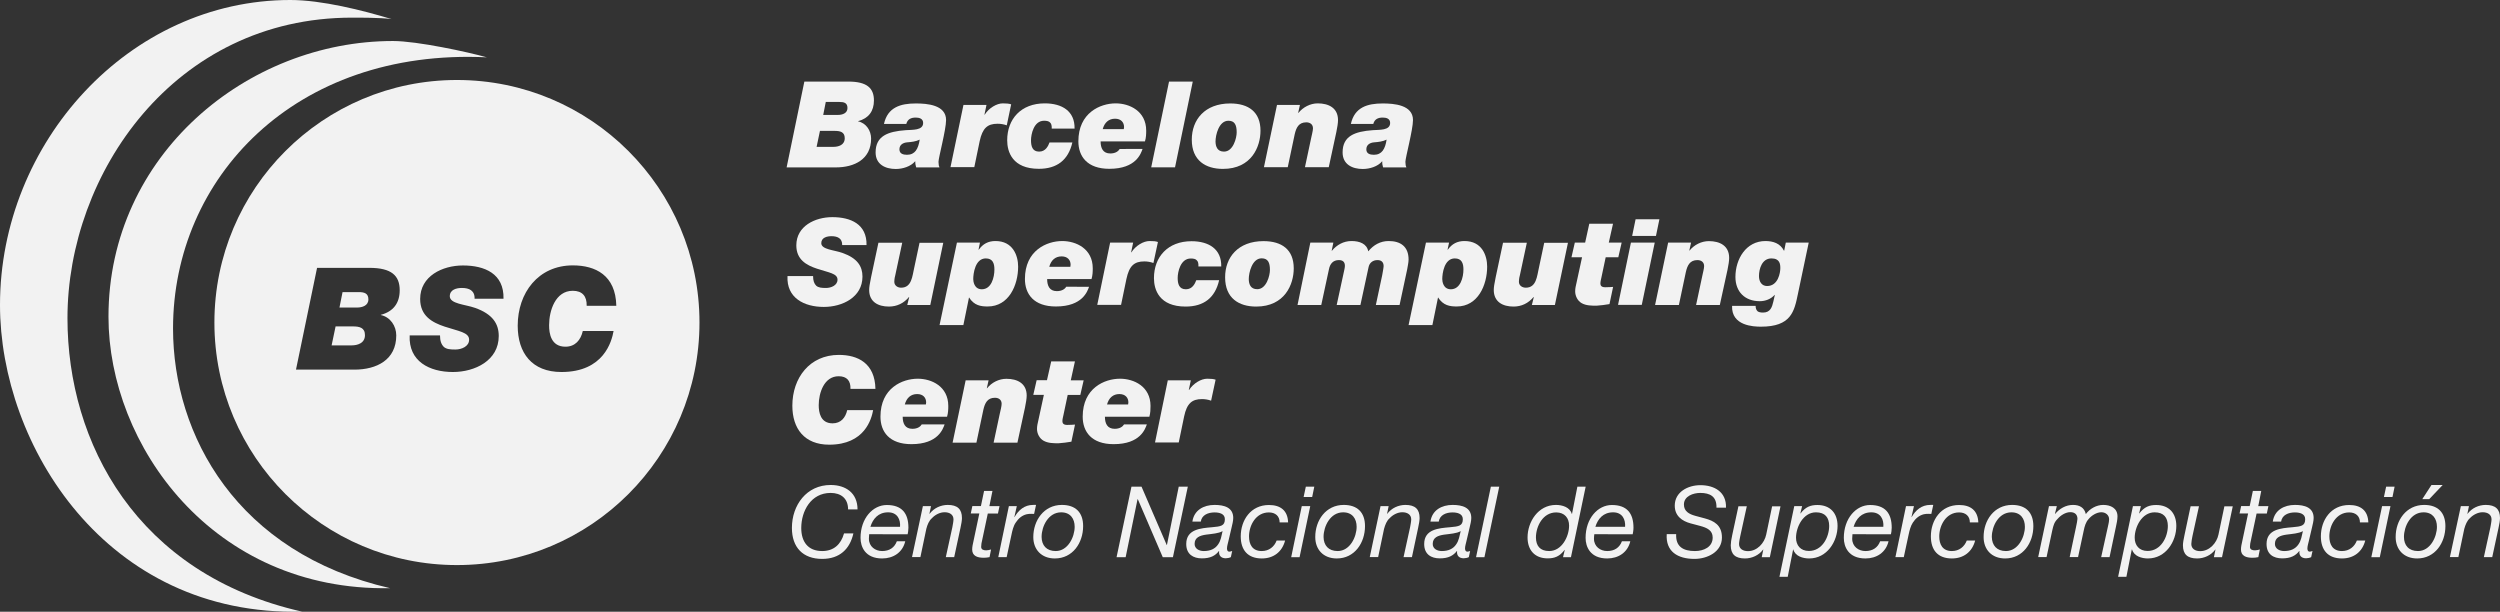 <svg xmlns="http://www.w3.org/2000/svg" xmlns:xlink="http://www.w3.org/1999/xlink" version="1.1" class="bsc-logo" x="0px" y="0px" viewBox="0 0 283.46 69.36" enable-background="new 0 0 283.46 69.36" xml:space="preserve">
<rect x="0" y="0" width="283.46" height="69.36" fill="#333333" stroke="none"/>
<g id="BSC_Logo_2_">
	<g>
		<g>
			<path fill="#f2f2f2" d="M91.2,9.25h4.99c2.11,0,2.9,0.74,2.9,2.14c0,1.22-0.61,2.03-1.78,2.34H97.3v0.03     c0.9,0.19,1.47,1.05,1.47,1.95c0,2.34-1.88,3.27-4,3.27h-5.58L91.2,9.25z M92.59,16.65h1.92c0.53,0,1.27-0.19,1.27-0.98     c0-0.72-0.53-0.83-1.16-0.83h-1.65L92.59,16.65z M93.34,13.03h1.68c0.48,0,1.07-0.18,1.07-0.78c0-0.59-0.39-0.69-0.92-0.69h-1.54     L93.34,13.03z"/>
			<path fill="#f2f2f2" d="M100.23,14.04c0.42-1.88,1.88-2.31,3.61-2.31c1.28,0,3.43,0.16,3.43,1.88c0,1.1-0.86,4.27-0.86,4.74     c0.05,0.54,0,0.3,0.11,0.63h-2.64c-0.07-0.22-0.11-0.45-0.1-0.68h-0.03c-0.48,0.57-1.39,0.86-2.18,0.86     c-1.21,0-2.29-0.53-2.29-1.88c0-1.87,1.39-2.37,3.41-2.52c0.76-0.06,1.98,0.05,1.98-0.82c0-0.49-0.44-0.61-0.84-0.61     c-0.54,0-0.93,0.19-1.07,0.72H100.23z M102.84,17.55c0.91,0,1.28-0.67,1.44-1.72c-0.44,0.22-0.94,0.27-1.43,0.31     c-0.45,0.04-0.87,0.27-0.87,0.79C101.98,17.43,102.4,17.55,102.84,17.55z"/>
			<path fill="#f2f2f2" d="M109.24,11.9h2.61l-0.23,1.1h0.03c0.47-0.75,1.36-1.28,2.05-1.28c0.45,0,0.71,0.03,0.95,0.11l-0.5,2.38     c-0.33-0.12-0.7-0.18-1.04-0.18c-1.14,0-1.71,0.49-2.03,1.97l-0.61,2.95h-2.7L109.24,11.9z"/>
			<path fill="#f2f2f2" d="M119.25,14.58c0.01-0.34-0.04-0.56-0.19-0.69c-0.14-0.15-0.37-0.2-0.68-0.2c-1.17,0-1.48,1.54-1.48,2.21     c0,0.67,0.15,1.29,0.92,1.29c0.74,0,1.03-0.64,1.18-1.04h2.59c-0.46,2.01-1.76,2.99-3.8,2.99c-2.99,0-3.59-1.91-3.59-3.23     c0-2.41,1.56-4.19,4.26-4.19c1.96,0,3.42,0.88,3.38,2.86H119.25z"/>
			<path fill="#f2f2f2" d="M129.54,16.91c-0.18,0.48-0.71,2.23-3.76,2.23c-2.5,0-3.51-1.4-3.51-3.12c0-3.23,2.48-4.3,4.23-4.3     c1.56,0,3.46,0.87,3.46,3.09c0,0.38-0.01,0.79-0.14,1.22h-5.03c0,0.75,0.26,1.37,1.1,1.37c0.59,0,0.92-0.26,1.06-0.51H129.54     L129.54,16.91z M127.42,14.64c0.01-0.07,0.03-0.16,0.03-0.23c0-0.53-0.34-0.95-1.02-0.95c-0.72,0-1.2,0.44-1.4,1.18H127.42     L127.42,14.64z"/>
			<polygon fill="#f2f2f2" points="132.55,9.25 135.24,9.25 133.23,18.97 130.53,18.97    "/>
			<path fill="#f2f2f2" d="M139.49,11.73c2.07,0,3.43,0.96,3.43,3.09c0,1.81-1.01,4.33-4.26,4.33c-1.95,0-3.53-0.94-3.53-3.31     C135.13,13.58,136.6,11.73,139.49,11.73z M138.78,17.19c1.06,0,1.44-1.57,1.44-2.18c0-0.84-0.22-1.32-0.94-1.32     c-1.08,0-1.46,1.62-1.46,2.36C137.83,16.61,138.02,17.19,138.78,17.19z"/>
			<path fill="#f2f2f2" d="M144.79,11.9h2.6l-0.2,0.9h0.03c0.52-0.64,1.34-1.08,2.19-1.08c1.24,0,2.3,0.52,2.3,1.9     c0,0.31-0.08,0.83-0.19,1.35l-0.86,3.99h-2.7l0.69-3.24c0.08-0.41,0.22-0.89,0.22-1.17c0-0.45-0.33-0.68-0.76-0.68     c-0.86,0-1.14,0.61-1.31,1.35l-0.79,3.74h-2.7L144.79,11.9z"/>
			<path fill="#f2f2f2" d="M153.17,14.04c0.42-1.88,1.88-2.31,3.61-2.31c1.28,0,3.43,0.16,3.43,1.88c0,1.1-0.86,4.27-0.86,4.74     c0.05,0.54,0,0.3,0.11,0.63h-2.64c-0.07-0.22-0.11-0.45-0.09-0.68h-0.03c-0.47,0.57-1.39,0.86-2.18,0.86     c-1.21,0-2.29-0.53-2.29-1.88c0-1.87,1.39-2.37,3.42-2.52c0.76-0.06,1.97,0.05,1.97-0.82c0-0.49-0.43-0.61-0.84-0.61     c-0.54,0-0.93,0.19-1.07,0.72H153.17z M155.78,17.55c0.91,0,1.28-0.67,1.44-1.72c-0.44,0.22-0.94,0.27-1.43,0.31     c-0.45,0.04-0.87,0.27-0.87,0.79C154.92,17.43,155.34,17.55,155.78,17.55z"/>
			<path fill="#f2f2f2" d="M95.49,27.8c0.01-0.39-0.12-0.64-0.34-0.8c-0.22-0.16-0.53-0.22-0.87-0.22c-0.5,0-1.16,0.15-1.16,0.79     c0,0.73,1.46,0.77,2.41,1.11c1.69,0.6,2.26,1.52,2.26,2.68c0,2.34-2.27,3.44-4.38,3.44c-2.23,0-4.25-1.02-4.12-3.5h2.9     c0,0.53,0.12,0.86,0.36,1.1c0.26,0.22,0.61,0.25,1.11,0.25c0.58,0,1.3-0.3,1.3-0.94c0-0.71-0.99-0.8-2.34-1.25     c-1.18-0.39-2.33-1.02-2.33-2.64c0-2.19,2.13-3.2,4.08-3.2c2.07,0,3.93,0.78,3.88,3.17H95.49L95.49,27.8z"/>
			<path fill="#f2f2f2" d="M105.48,34.58h-2.61l0.22-0.9h-0.03c-0.58,0.7-1.36,1.08-2.27,1.08c-1.22,0-2.24-0.53-2.24-1.88     c0-0.61,0.23-1.47,1.05-5.36h2.7l-0.79,3.69c-0.11,0.37-0.11,0.74-0.11,0.74c0,0.43,0.38,0.67,0.77,0.67     c1.21,0,1.27-1.32,1.48-2.22l0.61-2.87h2.69L105.48,34.58z"/>
			<path fill="#f2f2f2" d="M108.5,27.51h2.61l-0.16,0.8h0.03c0.46-0.65,1.06-0.98,1.89-0.98c1.98,0,2.57,1.65,2.57,2.9     c0,2.1-1.05,4.52-3.45,4.52c-0.77,0-1.54-0.1-2.12-1.03l-0.64,3.14h-2.7L108.5,27.51z M112.75,30.55c0-0.69-0.19-1.25-0.98-1.25     c-1.2,0-1.42,1.71-1.42,2.34c0,0.26,0.1,1.16,0.98,1.16C112.41,32.79,112.75,31.46,112.75,30.55z"/>
			<path fill="#f2f2f2" d="M123.48,32.52c-0.18,0.48-0.71,2.23-3.76,2.23c-2.5,0-3.51-1.4-3.51-3.12c0-3.24,2.48-4.3,4.23-4.3     c1.57,0,3.46,0.87,3.46,3.09c0,0.38-0.01,0.79-0.14,1.22h-5.03c0,0.75,0.26,1.37,1.1,1.37c0.59,0,0.93-0.26,1.06-0.5     L123.48,32.52L123.48,32.52z M121.36,30.25c0.02-0.07,0.03-0.16,0.03-0.23c0-0.53-0.34-0.95-1.02-0.95c-0.72,0-1.2,0.44-1.4,1.18     H121.36z"/>
			<path fill="#f2f2f2" d="M125.87,27.51h2.61l-0.23,1.1h0.03c0.48-0.75,1.36-1.28,2.06-1.28c0.45,0,0.71,0.02,0.95,0.11l-0.51,2.38     c-0.33-0.12-0.69-0.18-1.03-0.18c-1.14,0-1.71,0.49-2.03,1.98l-0.61,2.95h-2.7L125.87,27.51z"/>
			<path fill="#f2f2f2" d="M135.88,30.2c0.02-0.34-0.04-0.56-0.19-0.69c-0.13-0.15-0.36-0.2-0.68-0.2c-1.17,0-1.48,1.54-1.48,2.2     s0.15,1.29,0.93,1.29c0.74,0,1.03-0.64,1.18-1.03h2.59c-0.46,2.01-1.75,2.99-3.8,2.99c-2.99,0-3.59-1.91-3.59-3.22     c0-2.41,1.57-4.19,4.26-4.19c1.96,0,3.41,0.89,3.37,2.86H135.88z"/>
			<path fill="#f2f2f2" d="M143.26,27.34c2.07,0,3.43,0.95,3.43,3.09c0,1.81-1.01,4.33-4.26,4.33c-1.95,0-3.52-0.94-3.52-3.31     C138.9,29.19,140.37,27.34,143.26,27.34z M142.55,32.79c1.06,0,1.44-1.57,1.44-2.18c0-0.84-0.22-1.32-0.94-1.32     c-1.08,0-1.46,1.62-1.46,2.36C141.6,32.22,141.79,32.79,142.55,32.79z"/>
			<path fill="#f2f2f2" d="M148.57,27.51h2.61l-0.19,0.92h0.03c0.54-0.66,1.32-1.1,2.22-1.1c0.92,0,1.73,0.3,1.9,1.17     c0.59-0.73,1.38-1.17,2.31-1.17c1.37,0,2.26,0.64,2.26,2.1c0,0.33-0.11,0.8-0.16,1.12l-0.86,4.03H156l0.72-3.38     c0.02-0.14,0.16-0.83,0.16-1.03c0-0.45-0.26-0.68-0.69-0.68c-0.53,0-0.92,0.3-1.02,0.82l-0.92,4.27h-2.69l0.82-3.78     c0.04-0.18,0.11-0.47,0.11-0.66c0-0.45-0.25-0.65-0.68-0.65c-0.67,0-1.01,0.43-1.13,1.05l-0.87,4.04h-2.69L148.57,27.51z"/>
			<path fill="#f2f2f2" d="M161.68,27.51h2.62l-0.17,0.8h0.03c0.46-0.65,1.06-0.98,1.89-0.98c1.99,0,2.57,1.65,2.57,2.9     c0,2.1-1.05,4.52-3.44,4.52c-0.78,0-1.54-0.1-2.13-1.03l-0.64,3.14h-2.7L161.68,27.51z M165.93,30.55c0-0.69-0.19-1.25-0.98-1.25     c-1.2,0-1.42,1.71-1.42,2.34c0,0.26,0.1,1.16,0.98,1.16C165.59,32.79,165.93,31.46,165.93,30.55z"/>
			<path fill="#f2f2f2" d="M176.3,34.58h-2.61l0.22-0.9h-0.03c-0.59,0.7-1.36,1.08-2.27,1.08c-1.22,0-2.24-0.53-2.24-1.88     c0-0.61,0.23-1.47,1.05-5.36h2.7l-0.79,3.69c-0.11,0.37-0.11,0.74-0.11,0.74c0,0.43,0.38,0.67,0.78,0.67     c1.21,0,1.27-1.32,1.48-2.22l0.61-2.87h2.69L176.3,34.58z"/>
			<path fill="#f2f2f2" d="M182.41,27.51h1.46l-0.38,1.66h-1.43l-0.48,2.27c-0.05,0.23-0.12,0.48-0.12,0.71     c0,0.23,0.12,0.42,0.55,0.42c0.44,0,0.67-0.03,0.89-0.04l-0.41,1.95c-0.48,0.08-0.97,0.15-1.46,0.18c-0.57,0-1.19,0-1.7-0.29     c-0.46-0.26-0.73-0.82-0.73-1.33c0-0.38,0.08-0.64,0.15-0.97l0.63-2.9h-1.2l0.38-1.66h1.17l0.47-2.14h2.69L182.41,27.51z"/>
			<path fill="#f2f2f2" d="M184.92,27.51h2.7l-1.47,7.06h-2.69L184.92,27.51z M187.76,26.75h-2.7l0.39-1.89h2.7L187.76,26.75z"/>
			<path fill="#f2f2f2" d="M189.14,27.51h2.6l-0.2,0.9h0.03c0.51-0.64,1.33-1.07,2.19-1.07c1.24,0,2.3,0.52,2.3,1.91     c0,0.31-0.08,0.83-0.19,1.35L195,34.58h-2.69l0.69-3.24c0.08-0.41,0.22-0.89,0.22-1.17c0-0.45-0.33-0.68-0.76-0.68     c-0.86,0-1.14,0.61-1.31,1.35l-0.79,3.74h-2.7L189.14,27.51z"/>
			<path fill="#f2f2f2" d="M203.85,33.35c-0.41,1.99-0.78,3.69-4.19,3.69c-0.83,0-3.36-0.09-3.27-2.36h2.67     c0,0.28,0.07,0.46,0.22,0.61c0.14,0.11,0.35,0.15,0.63,0.15c0.82,0,1.02-0.63,1.16-1.25l0.17-0.75h-0.03     c-0.41,0.46-1.03,0.71-1.68,0.71c-1.69,0-2.76-1.07-2.76-2.75c0-2.02,1.2-4.07,3.4-4.07c0.87,0,1.68,0.26,2.1,1.09h0.03     l0.18-0.91h2.6L203.85,33.35z M199.44,31.3c0,0.63,0.31,1.13,0.92,1.13c1.28,0,1.5-1.55,1.5-2.03c0-0.43-0.04-1.1-1.01-1.1     C199.79,29.3,199.44,30.47,199.44,31.3z"/>
			<path fill="#f2f2f2" d="M99,46.5c-0.18,0.99-0.94,3.92-4.98,3.92c-2.82,0-4.18-1.83-4.18-4.42c0-3.15,1.96-5.76,5.27-5.76     c2.16,0,4.09,0.94,4.15,3.85h-2.83c0.03-0.91-0.41-1.43-1.34-1.43c-1.66,0-2.26,1.91-2.26,3.28c0,0.8,0.19,2.06,1.57,2.06     c0.94,0,1.47-0.64,1.66-1.5H99L99,46.5z"/>
			<path fill="#f2f2f2" d="M107.1,48.13c-0.18,0.48-0.71,2.23-3.76,2.23c-2.5,0-3.51-1.4-3.51-3.12c0-3.24,2.48-4.3,4.23-4.3     c1.57,0,3.46,0.87,3.46,3.09c0,0.38-0.01,0.79-0.14,1.22h-5.03c0,0.75,0.26,1.37,1.1,1.37c0.59,0,0.92-0.26,1.06-0.5H107.1z      M104.98,45.86c0.01-0.07,0.03-0.16,0.03-0.23c0-0.53-0.34-0.95-1.02-0.95c-0.72,0-1.2,0.44-1.4,1.18H104.98z"/>
			<path fill="#f2f2f2" d="M109.49,43.12h2.6l-0.2,0.9h0.03c0.51-0.64,1.33-1.07,2.19-1.07c1.24,0,2.3,0.52,2.3,1.9     c0,0.31-0.08,0.83-0.19,1.35l-0.86,3.99h-2.7l0.69-3.24c0.09-0.41,0.22-0.89,0.22-1.17c0-0.45-0.33-0.68-0.76-0.68     c-0.86,0-1.14,0.61-1.31,1.35l-0.79,3.74h-2.7L109.49,43.12z"/>
			<path fill="#f2f2f2" d="M121.41,43.12h1.46l-0.38,1.66h-1.43l-0.48,2.27c-0.05,0.23-0.12,0.48-0.12,0.71     c0,0.23,0.12,0.42,0.54,0.42c0.44,0,0.67-0.03,0.89-0.04l-0.41,1.94c-0.48,0.08-0.97,0.15-1.46,0.18c-0.57,0-1.18,0-1.7-0.29     c-0.46-0.26-0.74-0.81-0.74-1.33c0-0.38,0.08-0.64,0.15-0.97l0.63-2.9h-1.2l0.38-1.66h1.17l0.48-2.13h2.69L121.41,43.12z"/>
			<path fill="#f2f2f2" d="M130.03,48.13c-0.18,0.48-0.71,2.23-3.76,2.23c-2.5,0-3.51-1.4-3.51-3.12c0-3.24,2.48-4.3,4.23-4.3     c1.57,0,3.46,0.87,3.46,3.09c0,0.38-0.01,0.79-0.13,1.22h-5.04c0,0.75,0.26,1.37,1.11,1.37c0.58,0,0.92-0.26,1.06-0.5H130.03z      M127.91,45.86c0.01-0.07,0.03-0.16,0.03-0.23c0-0.53-0.34-0.95-1.02-0.95c-0.72,0-1.2,0.44-1.4,1.18H127.91z"/>
			<path fill="#f2f2f2" d="M132.41,43.12h2.61l-0.23,1.1h0.03c0.48-0.75,1.36-1.28,2.06-1.28c0.45,0,0.71,0.03,0.95,0.11l-0.51,2.38     c-0.33-0.12-0.69-0.18-1.03-0.18c-1.14,0-1.72,0.49-2.03,1.97l-0.61,2.95h-2.69L132.41,43.12z"/>
			<path fill="#f2f2f2" d="M96.76,60.48c-0.4,1.79-1.57,2.89-3.54,2.89c-2.18,0-3.43-1.3-3.43-3.51c0-2.59,1.66-4.87,4.39-4.87     c1.73,0,3.05,0.92,3.05,2.77h-1.07c0-1.26-0.82-1.87-1.98-1.87c-2.23,0-3.33,2.05-3.33,3.98c0,1.55,0.76,2.61,2.37,2.61     c1.31,0,2.13-0.75,2.48-2H96.76L96.76,60.48z"/>
			<path fill="#f2f2f2" d="M98.55,60.57c-0.02,0.17-0.03,0.34-0.03,0.51c0,0.9,0.73,1.4,1.5,1.4c0.83,0,1.4-0.39,1.67-1.11h0.95     c-0.3,1.28-1.36,1.95-2.62,1.95c-1.92,0-2.45-1.32-2.45-2.33c0-2.22,1.39-3.73,2.98-3.73c1.7,0,2.45,0.93,2.45,2.57     c0,0.3-0.05,0.59-0.09,0.75L98.55,60.57L98.55,60.57z M102.05,59.73c0.07-0.82-0.3-1.64-1.35-1.64c-1.12,0-1.73,0.74-2.01,1.64     H102.05z"/>
			<path fill="#f2f2f2" d="M104.64,57.39h0.92l-0.18,0.87h0.02c0.48-0.65,1.27-1.01,2.06-1.01c1.09,0,1.61,0.47,1.61,1.49     c0,0.25-0.07,0.69-0.17,1.13l-0.71,3.3h-0.95l0.74-3.38c0.04-0.21,0.13-0.69,0.13-0.9c0-0.55-0.45-0.81-1.01-0.81     c-0.53,0-1.08,0.29-1.43,0.67c-0.34,0.29-0.52,0.75-0.64,1.21l-0.67,3.2h-0.95L104.64,57.39z"/>
			<path fill="#f2f2f2" d="M112.18,57.39h1.15l-0.18,0.84H112l-0.72,3.4c-0.01,0.14-0.03,0.25-0.03,0.38c0,0.31,0.28,0.39,0.57,0.39     c0.19,0,0.37-0.05,0.55-0.1l-0.17,0.87c-0.22,0.05-0.45,0.07-0.67,0.07c-0.71,0-1.3-0.2-1.3-0.94c0-0.17,0.02-0.3,0.05-0.48     l0.76-3.6h-0.97l0.18-0.84h0.97l0.36-1.72h0.95L112.18,57.39z"/>
			<path fill="#f2f2f2" d="M114.39,57.39h0.9l-0.28,1.24h0.02c0.45-0.79,1.13-1.38,2.1-1.38c0.11,0,0.23-0.02,0.34,0l-0.22,1.02     c-0.09-0.01-0.19-0.01-0.28-0.01c-0.23,0-0.35,0-0.57,0.05c-0.53,0.13-0.93,0.48-1.23,0.94c-0.26,0.37-0.39,0.92-0.48,1.36     l-0.55,2.56h-0.95L114.39,57.39z"/>
			<path fill="#f2f2f2" d="M120.4,57.25c1.55,0,2.41,0.85,2.41,2.4c0,1.9-1.18,3.67-3.21,3.67c-1.52,0-2.44-1.02-2.44-2.42     C117.16,59,118.37,57.25,120.4,57.25z M119.7,62.48c1.39,0,2.15-1.6,2.15-2.75c0-0.91-0.48-1.64-1.53-1.64     c-1.46,0-2.22,1.59-2.22,2.79C118.11,61.84,118.66,62.48,119.7,62.48z"/>
			<polygon fill="#f2f2f2" points="128.29,55.18 129.43,55.18 132.29,61.8 132.31,61.8 133.65,55.18 134.68,55.18 132.99,63.18      131.84,63.18 129.01,56.6 128.98,56.6 127.63,63.18 126.6,63.18    "/>
			<path fill="#f2f2f2" d="M135.2,59.13c0.19-1.29,1.28-1.88,2.51-1.88c1.12,0,2.12,0.3,2.12,1.48c0,0.33-0.11,0.74-0.18,1.05     l-0.37,1.58c-0.05,0.23-0.16,0.56-0.16,0.83c0,0.27,0.12,0.36,0.28,0.36c0.09,0,0.21-0.05,0.31-0.08l-0.15,0.7     c-0.15,0.08-0.41,0.13-0.58,0.13c-0.53,0-0.81-0.31-0.75-0.81l-0.02-0.02c-0.4,0.53-0.96,0.84-1.94,0.84     c-0.96,0-1.77-0.45-1.77-1.63c0-1.68,1.65-1.79,2.92-1.9c1.01-0.09,1.46-0.15,1.46-0.92c0-0.63-0.66-0.76-1.17-0.76     c-0.73,0-1.45,0.29-1.56,1.04H135.2L135.2,59.13z M136.49,62.48c0.74,0,1.29-0.25,1.63-0.76c0.31-0.44,0.37-0.95,0.5-1.49h-0.02     c-0.41,0.25-1.17,0.3-1.86,0.39c-0.68,0.1-1.29,0.31-1.29,1.05C135.45,62.21,135.95,62.48,136.49,62.48z"/>
			<path fill="#f2f2f2" d="M145.09,59.23c0-0.71-0.48-1.13-1.22-1.13c-1.47,0-2.25,1.46-2.25,2.72c0,0.9,0.37,1.66,1.44,1.66     c0.82,0,1.42-0.48,1.69-1.19h0.96c-0.34,1.29-1.31,2.03-2.64,2.03c-1.58,0-2.39-0.94-2.39-2.5c0-1.84,1.13-3.56,3.2-3.56     c1.31,0,2.13,0.63,2.17,1.97H145.09z"/>
			<path fill="#f2f2f2" d="M147.6,57.39h0.96l-1.21,5.79h-0.95L147.6,57.39z M148.78,56.35h-0.97l0.25-1.17h0.96L148.78,56.35z"/>
			<path fill="#f2f2f2" d="M152.36,57.25c1.54,0,2.41,0.85,2.41,2.4c0,1.9-1.18,3.67-3.2,3.67c-1.53,0-2.44-1.02-2.44-2.42     C149.12,59,150.33,57.25,152.36,57.25z M151.67,62.48c1.39,0,2.15-1.6,2.15-2.75c0-0.91-0.48-1.64-1.53-1.64     c-1.46,0-2.22,1.59-2.22,2.79C150.08,61.84,150.63,62.48,151.67,62.48z"/>
			<path fill="#f2f2f2" d="M156.53,57.39h0.92l-0.18,0.87h0.02c0.48-0.65,1.27-1.01,2.06-1.01c1.09,0,1.61,0.47,1.61,1.49     c0,0.25-0.07,0.69-0.17,1.13l-0.7,3.3h-0.95l0.74-3.38c0.04-0.21,0.13-0.69,0.13-0.9c0-0.55-0.45-0.81-1.01-0.81     c-0.53,0-1.08,0.29-1.43,0.67c-0.34,0.29-0.51,0.75-0.64,1.21l-0.67,3.2h-0.95L156.53,57.39z"/>
			<path fill="#f2f2f2" d="M162.19,59.13c0.19-1.29,1.28-1.88,2.51-1.88c1.12,0,2.12,0.3,2.12,1.48c0,0.33-0.11,0.74-0.18,1.05     l-0.37,1.58c-0.05,0.23-0.16,0.56-0.16,0.83c0,0.27,0.13,0.36,0.28,0.36c0.09,0,0.21-0.05,0.3-0.08l-0.15,0.7     c-0.14,0.08-0.41,0.13-0.58,0.13c-0.53,0-0.81-0.31-0.75-0.81l-0.02-0.02c-0.41,0.53-0.97,0.84-1.94,0.84     c-0.97,0-1.77-0.45-1.77-1.63c0-1.68,1.65-1.79,2.92-1.9c1.01-0.09,1.46-0.15,1.46-0.92c0-0.63-0.66-0.76-1.17-0.76     c-0.73,0-1.44,0.29-1.56,1.04H162.19L162.19,59.13z M163.48,62.48c0.74,0,1.29-0.25,1.63-0.76c0.31-0.44,0.37-0.95,0.51-1.49     h-0.02c-0.41,0.25-1.17,0.3-1.86,0.39c-0.68,0.1-1.29,0.31-1.29,1.05C162.44,62.21,162.94,62.48,163.48,62.48z"/>
			<polygon fill="#f2f2f2" points="169.04,55.18 169.99,55.18 168.31,63.18 167.36,63.18    "/>
			<path fill="#f2f2f2" d="M178.12,63.18h-0.9l0.2-0.83h-0.02c-0.57,0.75-1.14,0.96-1.92,0.96c-1.48,0-2.28-0.96-2.28-2.37     c0-1.76,1.19-3.69,3.22-3.69c0.71,0,1.58,0.25,1.8,1.02h0.02l0.61-3.09h0.94L178.12,63.18z M175.65,62.48     c1.45,0,2.26-1.67,2.26-2.88c0-0.86-0.51-1.5-1.46-1.5c-1.51,0-2.3,1.57-2.3,2.85C174.16,61.88,174.61,62.48,175.65,62.48z"/>
			<path fill="#f2f2f2" d="M180.77,60.57c-0.02,0.17-0.04,0.34-0.04,0.51c0,0.9,0.73,1.4,1.5,1.4c0.83,0,1.4-0.39,1.67-1.11h0.95     c-0.3,1.28-1.36,1.95-2.62,1.95c-1.92,0-2.45-1.32-2.45-2.33c0-2.22,1.39-3.73,2.98-3.73c1.7,0,2.45,0.93,2.45,2.57     c0,0.3-0.06,0.59-0.09,0.75L180.77,60.57L180.77,60.57z M184.26,59.73c0.06-0.82-0.3-1.64-1.36-1.64c-1.12,0-1.73,0.74-2.01,1.64     H184.26z"/>
			<path fill="#f2f2f2" d="M194.62,57.55c0.03-1.27-0.74-1.66-1.84-1.66c-0.79,0-1.85,0.36-1.85,1.31c0,0.77,0.57,1.09,1.3,1.29     l1.08,0.29c0.99,0.27,1.93,0.73,1.93,2.16c0,1.65-1.67,2.43-3.11,2.43c-1.93,0-3.28-0.85-3.15-2.81h1.07     c-0.07,1.45,0.83,1.92,2.13,1.92c1,0,2.01-0.46,2.01-1.53c0-0.82-0.64-1.11-1.42-1.32l-1.09-0.29c-0.96-0.26-1.79-0.84-1.79-2.01     c0-1.55,1.49-2.32,2.91-2.32c1.58,0,2.96,0.77,2.9,2.55H194.62L194.62,57.55z"/>
			<path fill="#f2f2f2" d="M200.67,63.18h-0.92l0.18-0.87h-0.02c-0.48,0.65-1.27,1.01-2.06,1.01c-1.09,0-1.61-0.47-1.61-1.49     c0-0.25,0.06-0.69,0.16-1.13l0.71-3.3h0.95l-0.74,3.38c-0.05,0.21-0.14,0.7-0.14,0.9c0,0.55,0.45,0.81,1.01,0.81     c1.05,0,1.87-0.92,2.07-1.88l0.67-3.2h0.95L200.67,63.18z"/>
			<path fill="#f2f2f2" d="M203.44,57.39h0.89l-0.2,0.83h0.02c0.57-0.75,1.14-0.96,1.92-0.96c1.48,0,2.28,0.96,2.28,2.37     c0,1.76-1.19,3.69-3.22,3.69c-0.71,0-1.58-0.25-1.8-1.02h-0.02l-0.61,3.1h-0.94L203.44,57.39z M205.9,58.09     c-1.45,0-2.26,1.67-2.26,2.88c0,0.86,0.51,1.5,1.46,1.5c1.51,0,2.3-1.57,2.3-2.85C207.39,58.69,206.95,58.09,205.9,58.09z"/>
			<path fill="#f2f2f2" d="M210.04,60.57c-0.02,0.17-0.03,0.34-0.03,0.51c0,0.9,0.73,1.4,1.5,1.4c0.83,0,1.4-0.39,1.67-1.11h0.95     c-0.3,1.28-1.36,1.95-2.62,1.95c-1.92,0-2.45-1.32-2.45-2.33c0-2.22,1.39-3.73,2.98-3.73c1.7,0,2.45,0.93,2.45,2.57     c0,0.3-0.05,0.59-0.09,0.75L210.04,60.57L210.04,60.57z M213.54,59.73c0.07-0.82-0.3-1.64-1.36-1.64c-1.12,0-1.73,0.74-2.01,1.64     H213.54z"/>
			<path fill="#f2f2f2" d="M216.11,57.39h0.9l-0.28,1.24h0.02c0.45-0.79,1.13-1.38,2.11-1.38c0.11,0,0.23-0.02,0.34,0l-0.22,1.02     c-0.09-0.01-0.19-0.01-0.28-0.01c-0.23,0-0.35,0-0.58,0.05c-0.52,0.13-0.93,0.48-1.23,0.94c-0.25,0.37-0.39,0.92-0.48,1.36     l-0.55,2.56h-0.95L216.11,57.39z"/>
			<path fill="#f2f2f2" d="M223.35,59.23c0-0.71-0.48-1.13-1.22-1.13c-1.47,0-2.25,1.46-2.25,2.72c0,0.9,0.37,1.66,1.43,1.66     c0.82,0,1.42-0.48,1.69-1.19h0.95c-0.34,1.29-1.31,2.03-2.64,2.03c-1.58,0-2.38-0.94-2.38-2.5c0-1.84,1.13-3.56,3.2-3.56     c1.31,0,2.13,0.63,2.18,1.97H223.35z"/>
			<path fill="#f2f2f2" d="M228.14,57.25c1.55,0,2.41,0.85,2.41,2.4c0,1.9-1.18,3.67-3.2,3.67c-1.53,0-2.44-1.02-2.44-2.42     C224.9,59,226.11,57.25,228.14,57.25z M227.44,62.48c1.39,0,2.15-1.6,2.15-2.75c0-0.91-0.48-1.64-1.53-1.64     c-1.46,0-2.22,1.59-2.22,2.79C225.86,61.84,226.4,62.48,227.44,62.48z"/>
			<path fill="#f2f2f2" d="M232.32,57.39h0.89l-0.21,0.86l0.02,0.02c0.49-0.6,1.22-1.02,2.02-1.02c0.73,0,1.29,0.29,1.46,1.04     c0.45-0.62,1.21-1.04,1.98-1.04c0.82,0,1.61,0.36,1.61,1.3c0,0.33-0.09,0.83-0.17,1.15l-0.73,3.47h-0.95l0.81-3.67     c0.05-0.18,0.09-0.46,0.09-0.63c0-0.45-0.38-0.79-0.88-0.79c-0.54,0-1.13,0.38-1.46,0.79c-0.31,0.34-0.44,0.81-0.54,1.3     l-0.64,2.99h-0.95l0.7-3.31c0.1-0.45,0.18-0.89,0.18-1.02c0-0.48-0.29-0.76-0.81-0.76c-0.53,0-1.09,0.36-1.42,0.74     c-0.4,0.39-0.49,0.74-0.62,1.31l-0.65,3.04h-0.95L232.32,57.39z"/>
			<path fill="#f2f2f2" d="M241.84,57.39h0.9l-0.2,0.83h0.02c0.57-0.75,1.14-0.96,1.92-0.96c1.48,0,2.28,0.96,2.28,2.37     c0,1.76-1.19,3.69-3.22,3.69c-0.71,0-1.58-0.25-1.8-1.02h-0.03l-0.61,3.1h-0.94L241.84,57.39z M244.3,58.09     c-1.45,0-2.26,1.67-2.26,2.88c0,0.86,0.51,1.5,1.46,1.5c1.51,0,2.3-1.57,2.3-2.85C245.79,58.69,245.34,58.09,244.3,58.09z"/>
			<path fill="#f2f2f2" d="M251.94,63.18h-0.92l0.18-0.87h-0.02c-0.48,0.65-1.27,1.01-2.06,1.01c-1.09,0-1.61-0.47-1.61-1.49     c0-0.25,0.07-0.69,0.17-1.13l0.7-3.3h0.95l-0.74,3.38c-0.05,0.21-0.13,0.7-0.13,0.9c0,0.55,0.45,0.81,1.01,0.81     c1.05,0,1.87-0.92,2.07-1.88l0.67-3.2h0.95L251.94,63.18z"/>
			<path fill="#f2f2f2" d="M256.05,57.39h1.15l-0.18,0.84h-1.16l-0.72,3.4c-0.01,0.14-0.03,0.25-0.03,0.38     c0,0.31,0.28,0.39,0.57,0.39c0.19,0,0.37-0.05,0.55-0.1l-0.17,0.87c-0.22,0.05-0.45,0.07-0.67,0.07c-0.71,0-1.3-0.2-1.3-0.94     c0-0.17,0.02-0.3,0.05-0.48l0.76-3.6h-0.97l0.18-0.84h0.97l0.36-1.72h0.95L256.05,57.39z"/>
			<path fill="#f2f2f2" d="M257.7,59.13c0.19-1.29,1.28-1.88,2.51-1.88c1.12,0,2.12,0.3,2.12,1.48c0,0.33-0.11,0.74-0.18,1.05     l-0.37,1.58c-0.05,0.23-0.16,0.56-0.16,0.83c0,0.27,0.12,0.36,0.28,0.36c0.09,0,0.21-0.05,0.3-0.08l-0.15,0.7     c-0.15,0.08-0.41,0.13-0.58,0.13c-0.53,0-0.81-0.31-0.75-0.81l-0.02-0.02c-0.4,0.53-0.97,0.84-1.94,0.84     c-0.97,0-1.77-0.45-1.77-1.63c0-1.68,1.65-1.79,2.92-1.9c1.01-0.09,1.46-0.15,1.46-0.92c0-0.63-0.66-0.76-1.17-0.76     c-0.73,0-1.45,0.29-1.56,1.04H257.7L257.7,59.13z M258.98,62.48c0.74,0,1.29-0.25,1.63-0.76c0.31-0.44,0.37-0.95,0.5-1.49h-0.02     c-0.42,0.25-1.17,0.3-1.86,0.39c-0.68,0.1-1.29,0.31-1.29,1.05C257.94,62.21,258.45,62.48,258.98,62.48z"/>
			<path fill="#f2f2f2" d="M267.58,59.23c0-0.71-0.48-1.13-1.22-1.13c-1.47,0-2.25,1.46-2.25,2.72c0,0.9,0.37,1.66,1.43,1.66     c0.82,0,1.42-0.48,1.69-1.19h0.95c-0.33,1.29-1.31,2.03-2.64,2.03c-1.58,0-2.39-0.94-2.39-2.5c0-1.84,1.13-3.56,3.21-3.56     c1.31,0,2.13,0.63,2.17,1.97H267.58z"/>
			<path fill="#f2f2f2" d="M270.09,57.39h0.95l-1.21,5.79h-0.96L270.09,57.39z M271.27,56.35h-0.97l0.25-1.17h0.96L271.27,56.35z"/>
			<path fill="#f2f2f2" d="M274.86,57.25c1.54,0,2.41,0.85,2.41,2.4c0,1.9-1.18,3.67-3.2,3.67c-1.53,0-2.44-1.02-2.44-2.42     C271.62,59,272.83,57.25,274.86,57.25z M274.16,62.48c1.39,0,2.15-1.6,2.15-2.75c0-0.91-0.48-1.64-1.52-1.64     c-1.46,0-2.22,1.59-2.22,2.79C272.57,61.84,273.12,62.48,274.16,62.48z M275.69,54.99h1.27l-1.52,1.6h-0.79L275.69,54.99z"/>
			<path fill="#f2f2f2" d="M279.02,57.39h0.92l-0.18,0.87h0.02c0.48-0.65,1.27-1.01,2.06-1.01c1.09,0,1.62,0.47,1.62,1.49     c0,0.25-0.07,0.69-0.17,1.13l-0.71,3.3h-0.95l0.74-3.38c0.04-0.21,0.13-0.69,0.13-0.9c0-0.55-0.45-0.81-1.01-0.81     c-0.53,0-1.08,0.29-1.44,0.67c-0.33,0.29-0.51,0.75-0.64,1.21l-0.67,3.2h-0.96L279.02,57.39z"/>
		</g>
		<path fill="#f2f2f2" d="M44.56,4.65c2.74,0,8.51,1.25,10.64,1.85C33.37,5.45,19.62,20.24,19.62,37.24    c0,12.1,7.23,25.45,24.61,29.45C24.07,67.05,12.3,50.42,12.3,35.91C12.3,17.54,28.06,4.65,44.56,4.65z"/>
		<path fill="#f2f2f2" d="M32.92,0c3.57,0,8.19,1.17,11.47,2.16C43.03,1.99,40.74,2,39.91,2C19.75,2,7.65,19.7,7.65,36.08    c0,14.09,7.81,29.02,26.6,33.27C11.98,69.92,0,50.42,0,34.58C0,16.17,14.63,0,32.92,0z"/>
		<path fill="#f2f2f2" d="M40.01,37.01h-1.96l-0.45,2.15h2.28c0.63,0,1.5-0.23,1.5-1.16C41.38,37.14,40.75,37.01,40.01,37.01z"/>
		<path fill="#f2f2f2" d="M51.81,9.07c-15.19,0-27.5,12.31-27.5,27.5c0,15.19,12.31,27.5,27.5,27.5c15.19,0,27.5-12.31,27.5-27.5    C79.31,21.38,66.99,9.07,51.81,9.07z M44.93,38.03c0,2.78-2.23,3.88-4.75,3.88h-6.62l2.39-11.54h5.93c2.5,0,3.44,0.87,3.44,2.54    c0,1.46-0.73,2.41-2.12,2.78h-0.02v0.03C44.26,35.95,44.93,36.96,44.93,38.03z M53.87,34.91c2,0.71,2.68,1.81,2.68,3.19    c0,2.78-2.7,4.08-5.2,4.08c-2.65,0-5.04-1.21-4.9-4.15h3.44c0,0.63,0.15,1.02,0.44,1.31c0.31,0.26,0.73,0.29,1.31,0.29    c0.69,0,1.55-0.35,1.55-1.11c0-0.84-1.18-0.96-2.78-1.49c-1.41-0.47-2.77-1.21-2.77-3.13c0-2.6,2.52-3.8,4.85-3.8    c2.46,0,4.67,0.92,4.6,3.77h-3.28c0.02-0.47-0.14-0.76-0.4-0.96c-0.26-0.19-0.63-0.26-1.04-0.26c-0.6,0-1.37,0.18-1.37,0.94    C51.01,34.46,52.74,34.51,53.87,34.91z M64.11,39.31c1.11,0,1.74-0.76,1.97-1.78h3.49c-0.21,1.18-1.11,4.65-5.91,4.65    c-3.35,0-4.96-2.16-4.96-5.25c0-3.73,2.33-6.84,6.25-6.84c2.57,0,4.86,1.12,4.93,4.58h-3.36c0.03-1.08-0.49-1.7-1.58-1.7    c-1.97,0-2.68,2.26-2.68,3.89C62.25,37.82,62.48,39.31,64.11,39.31z"/>
		<path fill="#f2f2f2" d="M40.67,33.12h-1.83l-0.35,1.75h2c0.57,0,1.28-0.21,1.28-0.92C41.77,33.25,41.3,33.12,40.67,33.12z"/>
	</g>
</g>
</svg>
